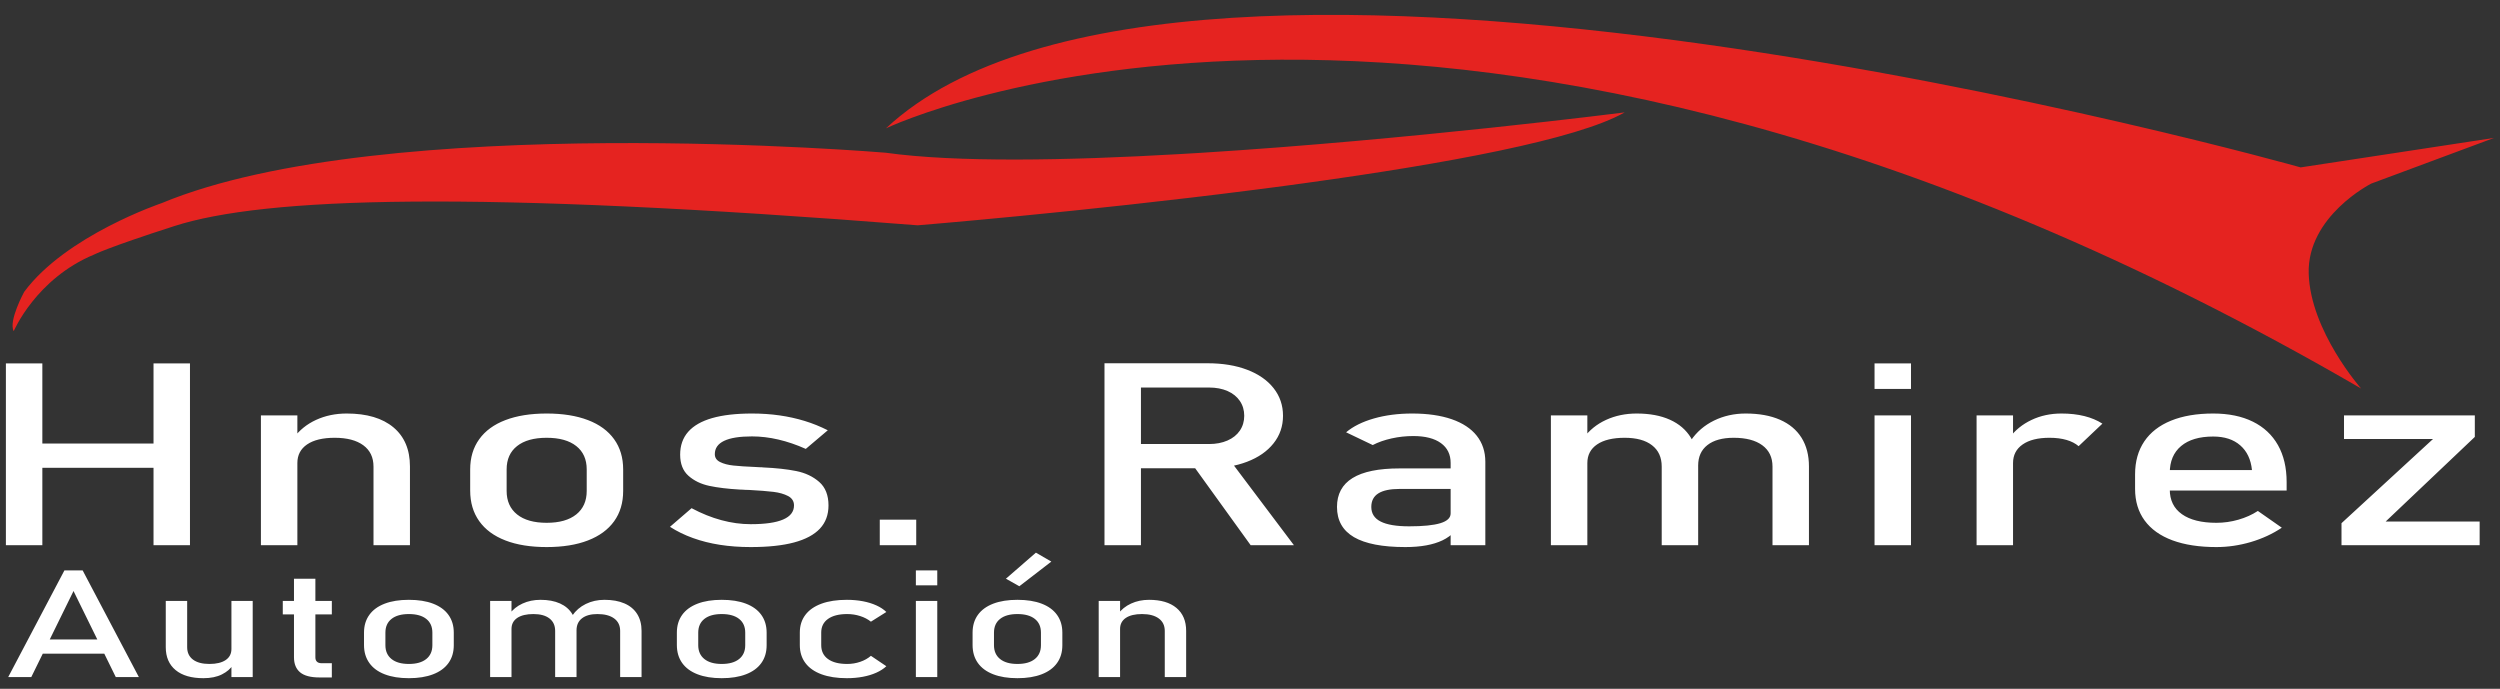 <svg xmlns="http://www.w3.org/2000/svg" xmlns:xlink="http://www.w3.org/1999/xlink" width="98px" height="27px" viewBox="0 0 98 27"><rect x="0" y="0" width="98" height="27" fill="#333333" stroke="none"/><title>ramirezlogo_v2</title><g id="P&#xE1;gina-1" stroke="none" stroke-width="1" fill="none" fill-rule="evenodd"><g id="ramirezlogo_v2" transform="translate(0.231, 0.582)" fill-rule="nonzero"><path d="M5.787,13.663 L7.216,13.663 L7.216,20.79 L5.787,20.79 L5.787,13.663 Z M-1.77635684e-15,13.663 L1.429,13.663 L1.429,20.79 L-1.77635684e-15,20.79 L-1.77635684e-15,13.663 L-1.77635684e-15,13.663 Z M0.89,16.805 L6.543,16.805 L6.543,17.756 L0.89,17.756 L0.89,16.805 Z M9.997,15.702 L11.426,15.702 L11.426,20.79 L9.997,20.79 L9.997,15.702 Z M14.41,17.707 C14.41,17.347 14.277,17.069 14.011,16.873 C13.745,16.677 13.371,16.579 12.89,16.579 C12.423,16.579 12.062,16.666 11.808,16.839 C11.553,17.012 11.426,17.256 11.426,17.569 L11.279,16.589 C11.503,16.282 11.796,16.045 12.158,15.878 C12.52,15.712 12.92,15.628 13.359,15.628 C14.149,15.628 14.759,15.809 15.191,16.17 C15.623,16.531 15.839,17.042 15.839,17.702 L15.839,20.79 L14.41,20.79 L14.41,17.707 Z M21.198,20.863 C20.568,20.863 20.028,20.777 19.58,20.603 C19.132,20.43 18.79,20.178 18.554,19.846 C18.318,19.515 18.2,19.115 18.2,18.648 L18.2,17.819 C18.2,17.359 18.318,16.964 18.554,16.636 C18.79,16.307 19.132,16.057 19.58,15.886 C20.028,15.714 20.568,15.628 21.198,15.628 C21.829,15.628 22.368,15.714 22.817,15.886 C23.265,16.057 23.607,16.307 23.843,16.636 C24.079,16.964 24.197,17.359 24.197,17.819 L24.197,18.662 C24.197,19.127 24.079,19.523 23.843,19.851 C23.607,20.18 23.265,20.43 22.817,20.603 C22.368,20.777 21.829,20.863 21.198,20.863 Z M21.198,19.912 C21.698,19.912 22.085,19.803 22.358,19.584 C22.631,19.365 22.768,19.058 22.768,18.662 L22.768,17.819 C22.768,17.424 22.631,17.118 22.358,16.903 C22.085,16.687 21.698,16.579 21.198,16.579 C20.699,16.579 20.312,16.687 20.039,16.903 C19.766,17.118 19.629,17.424 19.629,17.819 L19.629,18.662 C19.629,19.058 19.766,19.365 20.039,19.584 C20.312,19.803 20.699,19.912 21.198,19.912 Z M29.198,20.863 C28.769,20.863 28.366,20.834 27.99,20.775 C27.614,20.716 27.262,20.628 26.936,20.51 C26.609,20.393 26.307,20.246 26.032,20.069 L26.879,19.339 C27.272,19.548 27.662,19.705 28.049,19.809 C28.437,19.914 28.82,19.966 29.198,19.966 C29.764,19.966 30.187,19.905 30.47,19.782 C30.753,19.66 30.894,19.476 30.894,19.231 C30.894,19.068 30.817,18.945 30.663,18.863 C30.508,18.782 30.317,18.727 30.088,18.699 C29.859,18.671 29.537,18.646 29.121,18.623 C29.084,18.623 29.044,18.622 29.002,18.621 C28.96,18.619 28.921,18.617 28.883,18.613 C28.864,18.613 28.846,18.613 28.827,18.611 C28.808,18.609 28.79,18.609 28.771,18.609 C28.299,18.582 27.9,18.534 27.573,18.464 C27.246,18.394 26.974,18.262 26.757,18.069 C26.54,17.877 26.431,17.6 26.431,17.241 C26.431,16.882 26.536,16.583 26.746,16.344 C26.957,16.105 27.269,15.927 27.685,15.807 C28.101,15.688 28.622,15.628 29.247,15.628 C29.626,15.628 29.987,15.653 30.33,15.702 C30.673,15.751 31.001,15.824 31.314,15.92 C31.627,16.016 31.928,16.138 32.218,16.285 L31.356,17.015 C30.992,16.852 30.633,16.73 30.281,16.648 C29.928,16.566 29.584,16.525 29.247,16.525 C28.762,16.525 28.397,16.583 28.155,16.699 C27.912,16.815 27.79,16.989 27.79,17.221 C27.79,17.359 27.859,17.462 27.997,17.53 C28.135,17.599 28.309,17.645 28.519,17.667 C28.729,17.69 29.028,17.71 29.416,17.726 C29.444,17.73 29.473,17.731 29.503,17.731 C29.534,17.731 29.565,17.733 29.598,17.736 L29.64,17.736 C29.654,17.736 29.668,17.738 29.682,17.741 C30.191,17.764 30.624,17.811 30.981,17.883 C31.339,17.955 31.639,18.097 31.882,18.31 C32.124,18.522 32.246,18.829 32.246,19.231 C32.246,19.597 32.134,19.9 31.91,20.14 C31.685,20.38 31.348,20.561 30.897,20.682 C30.447,20.803 29.88,20.863 29.198,20.863 L29.198,20.863 Z M34.256,19.79 L35.685,19.79 L35.685,20.79 L34.256,20.79 Z M43.688,16.824 L47.163,16.824 C47.434,16.824 47.674,16.779 47.885,16.687 C48.095,16.596 48.257,16.466 48.372,16.297 C48.486,16.129 48.543,15.935 48.543,15.717 C48.543,15.498 48.486,15.304 48.372,15.136 C48.257,14.967 48.096,14.838 47.888,14.746 C47.68,14.655 47.439,14.609 47.163,14.609 L43.688,14.609 L43.688,13.658 L47.107,13.658 C47.696,13.658 48.213,13.743 48.659,13.913 C49.105,14.083 49.45,14.324 49.696,14.636 C49.941,14.948 50.063,15.308 50.063,15.717 C50.063,16.125 49.94,16.485 49.692,16.797 C49.445,17.109 49.098,17.35 48.652,17.52 C48.206,17.69 47.691,17.775 47.107,17.775 L43.688,17.775 L43.688,16.824 L43.688,16.824 Z M43.065,13.658 L44.494,13.658 L44.494,20.79 L43.065,20.79 L43.065,13.658 L43.065,13.658 Z M46.462,17.555 L47.885,17.329 L50.491,20.79 L48.795,20.79 L46.462,17.555 L46.462,17.555 Z M56.634,17.565 C56.634,17.231 56.507,16.972 56.253,16.788 C55.998,16.603 55.637,16.511 55.17,16.511 C54.881,16.511 54.597,16.542 54.319,16.604 C54.041,16.666 53.795,16.752 53.58,16.864 L52.536,16.364 C52.812,16.132 53.175,15.951 53.626,15.822 C54.076,15.693 54.577,15.628 55.128,15.628 C55.731,15.628 56.247,15.703 56.676,15.851 C57.106,16 57.433,16.216 57.657,16.498 C57.881,16.781 57.994,17.122 57.994,17.52 L57.994,20.79 L56.634,20.79 L56.634,17.565 L56.634,17.565 Z M54.855,20.863 C53.958,20.863 53.288,20.733 52.844,20.474 C52.401,20.214 52.179,19.819 52.179,19.29 C52.179,18.787 52.382,18.409 52.788,18.158 C53.195,17.906 53.809,17.78 54.631,17.78 L56.697,17.78 L56.796,18.584 L54.638,18.584 C54.264,18.584 53.985,18.642 53.801,18.758 C53.616,18.874 53.524,19.051 53.524,19.29 C53.524,19.548 53.646,19.739 53.892,19.863 C54.137,19.988 54.509,20.05 55.009,20.05 C55.556,20.05 55.963,20.009 56.232,19.927 C56.5,19.845 56.634,19.718 56.634,19.545 L56.782,20.26 C56.655,20.398 56.5,20.51 56.316,20.599 C56.131,20.687 55.917,20.753 55.675,20.797 C55.432,20.841 55.159,20.863 54.855,20.863 L54.855,20.863 Z M69.251,17.707 C69.251,17.347 69.118,17.069 68.852,16.873 C68.586,16.677 68.212,16.579 67.731,16.579 C67.287,16.579 66.944,16.674 66.701,16.864 C66.458,17.053 66.337,17.321 66.337,17.667 L66.05,16.687 C66.278,16.35 66.581,16.09 66.957,15.905 C67.333,15.721 67.747,15.628 68.2,15.628 C68.723,15.628 69.171,15.709 69.542,15.871 C69.913,16.033 70.196,16.269 70.39,16.579 C70.583,16.89 70.68,17.264 70.68,17.702 L70.68,20.79 L69.251,20.79 L69.251,17.707 L69.251,17.707 Z M60.564,15.702 L61.993,15.702 L61.993,20.79 L60.564,20.79 L60.564,15.702 Z M64.908,17.707 C64.908,17.347 64.782,17.069 64.529,16.873 C64.277,16.677 63.92,16.579 63.458,16.579 C62.991,16.579 62.63,16.666 62.375,16.839 C62.121,17.012 61.993,17.256 61.993,17.569 L61.846,16.589 C62.07,16.282 62.363,16.045 62.725,15.878 C63.087,15.712 63.488,15.628 63.927,15.628 C64.436,15.628 64.87,15.709 65.23,15.871 C65.59,16.033 65.864,16.269 66.053,16.579 C66.242,16.89 66.337,17.264 66.337,17.702 L66.337,20.79 L64.908,20.79 L64.908,17.707 L64.908,17.707 Z M73.251,13.663 L74.68,13.663 L74.68,14.663 L73.251,14.663 L73.251,13.663 Z M73.251,15.702 L74.68,15.702 L74.68,20.79 L73.251,20.79 L73.251,15.702 Z M77.251,15.702 L78.68,15.702 L78.68,20.79 L77.251,20.79 L77.251,15.702 Z M81.251,16.908 C81.125,16.8 80.966,16.718 80.775,16.663 C80.583,16.607 80.361,16.579 80.109,16.579 C79.656,16.579 79.305,16.667 79.055,16.842 C78.805,17.016 78.68,17.259 78.68,17.569 L78.533,16.589 C78.757,16.285 79.047,16.049 79.402,15.881 C79.757,15.712 80.149,15.628 80.579,15.628 C80.91,15.628 81.21,15.662 81.479,15.729 C81.747,15.796 81.982,15.895 82.183,16.025 L81.251,16.908 L81.251,16.908 Z M86.652,20.863 C85.979,20.863 85.405,20.775 84.929,20.599 C84.452,20.422 84.089,20.163 83.839,19.822 C83.589,19.48 83.464,19.068 83.464,18.584 L83.464,18.011 C83.464,17.507 83.585,17.078 83.825,16.721 C84.066,16.365 84.415,16.094 84.873,15.908 C85.33,15.722 85.881,15.628 86.526,15.628 C87.133,15.628 87.652,15.735 88.081,15.947 C88.511,16.159 88.839,16.467 89.066,16.868 C89.292,17.27 89.405,17.752 89.405,18.314 L89.405,18.648 L84.501,18.648 L84.501,17.844 L88.046,17.844 C88.004,17.429 87.851,17.106 87.587,16.876 C87.323,16.645 86.97,16.53 86.526,16.53 C85.984,16.53 85.565,16.654 85.268,16.903 C84.972,17.151 84.824,17.502 84.824,17.957 L84.824,18.604 C84.824,19.025 84.982,19.349 85.3,19.574 C85.618,19.8 86.068,19.912 86.652,19.912 C86.942,19.912 87.229,19.872 87.514,19.79 C87.799,19.708 88.053,19.594 88.277,19.447 L89.216,20.104 C88.857,20.345 88.453,20.532 88.004,20.665 C87.556,20.797 87.105,20.863 86.652,20.863 L86.652,20.863 Z M96.782,16.545 L93.286,19.863 L96.971,19.863 L96.971,20.79 L91.556,20.79 L91.556,19.927 L95.142,16.628 L91.654,16.628 L91.654,15.702 L96.782,15.702 L96.782,16.545 L96.782,16.545 Z M2.294,21.778 L3.009,21.778 L5.213,25.96 L4.308,25.96 L2.651,22.586 L0.995,25.96 L0.09,25.96 L2.294,21.778 Z M1.106,24.484 L4.251,24.484 L4.251,25.042 L1.106,25.042 L1.106,24.484 Z M8.841,22.974 L9.675,22.974 L9.675,25.96 L8.841,25.96 L8.841,22.974 Z M7.106,24.789 C7.106,24.998 7.182,25.16 7.334,25.274 C7.486,25.388 7.701,25.445 7.978,25.445 C8.252,25.445 8.464,25.394 8.615,25.292 C8.765,25.191 8.841,25.046 8.841,24.858 L8.898,25.482 C8.811,25.63 8.668,25.753 8.471,25.853 C8.274,25.953 8.031,26.003 7.743,26.003 C7.272,26.003 6.908,25.897 6.652,25.685 C6.396,25.473 6.267,25.174 6.267,24.789 L6.267,22.974 L7.106,22.974 L7.106,24.789 L7.106,24.789 Z M12.292,25.974 C11.947,25.974 11.694,25.907 11.534,25.774 C11.374,25.641 11.293,25.444 11.293,25.183 L11.293,22.105 L12.132,22.105 L12.132,25.189 C12.132,25.262 12.153,25.318 12.194,25.357 C12.235,25.396 12.295,25.416 12.375,25.416 L12.777,25.416 L12.777,25.974 L12.292,25.974 L12.292,25.974 Z M10.854,22.974 L12.777,22.974 L12.777,23.503 L10.854,23.503 L10.854,22.974 L10.854,22.974 Z M15.797,26.003 C15.427,26.003 15.111,25.952 14.848,25.85 C14.585,25.749 14.384,25.601 14.246,25.406 C14.107,25.211 14.038,24.977 14.038,24.703 L14.038,24.217 C14.038,23.946 14.107,23.715 14.246,23.522 C14.384,23.329 14.585,23.183 14.848,23.082 C15.111,22.981 15.427,22.931 15.797,22.931 C16.167,22.931 16.484,22.981 16.747,23.082 C17.01,23.183 17.211,23.329 17.349,23.522 C17.488,23.715 17.557,23.946 17.557,24.217 L17.557,24.711 C17.557,24.984 17.488,25.216 17.349,25.409 C17.211,25.602 17.01,25.749 16.747,25.85 C16.484,25.952 16.167,26.003 15.797,26.003 Z M15.797,25.445 C16.091,25.445 16.317,25.381 16.478,25.252 C16.638,25.124 16.718,24.943 16.718,24.711 L16.718,24.217 C16.718,23.985 16.638,23.805 16.478,23.679 C16.317,23.552 16.091,23.489 15.797,23.489 C15.504,23.489 15.277,23.552 15.117,23.679 C14.957,23.805 14.877,23.985 14.877,24.217 L14.877,24.711 C14.877,24.943 14.957,25.124 15.117,25.252 C15.277,25.381 15.504,25.445 15.797,25.445 Z M24.079,24.15 C24.079,23.94 24.001,23.777 23.845,23.662 C23.689,23.547 23.47,23.489 23.187,23.489 C22.927,23.489 22.726,23.545 22.583,23.656 C22.44,23.767 22.369,23.924 22.369,24.127 L22.201,23.552 C22.335,23.355 22.512,23.202 22.733,23.093 C22.954,22.985 23.197,22.931 23.463,22.931 C23.77,22.931 24.032,22.978 24.25,23.073 C24.468,23.168 24.634,23.307 24.747,23.489 C24.861,23.671 24.918,23.891 24.918,24.148 L24.918,25.96 L24.079,25.96 L24.079,24.15 L24.079,24.15 Z M18.982,22.974 L19.82,22.974 L19.82,25.96 L18.982,25.96 L18.982,22.974 Z M21.531,24.15 C21.531,23.94 21.457,23.777 21.309,23.662 C21.161,23.547 20.951,23.489 20.68,23.489 C20.406,23.489 20.194,23.54 20.044,23.641 C19.895,23.743 19.82,23.886 19.82,24.07 L19.734,23.495 C19.866,23.314 20.038,23.175 20.25,23.078 C20.462,22.98 20.697,22.931 20.955,22.931 C21.254,22.931 21.509,22.978 21.72,23.073 C21.931,23.168 22.092,23.307 22.203,23.489 C22.314,23.671 22.369,23.891 22.369,24.148 L22.369,25.96 L21.531,25.96 L21.531,24.15 L21.531,24.15 Z M28.061,26.003 C27.691,26.003 27.375,25.952 27.112,25.85 C26.849,25.749 26.648,25.601 26.509,25.406 C26.371,25.211 26.302,24.977 26.302,24.703 L26.302,24.217 C26.302,23.946 26.371,23.715 26.509,23.522 C26.648,23.329 26.849,23.183 27.112,23.082 C27.375,22.981 27.691,22.931 28.061,22.931 C28.431,22.931 28.748,22.981 29.011,23.082 C29.274,23.183 29.475,23.329 29.613,23.522 C29.752,23.715 29.821,23.946 29.821,24.217 L29.821,24.711 C29.821,24.984 29.752,25.216 29.613,25.409 C29.475,25.602 29.274,25.749 29.011,25.85 C28.748,25.952 28.431,26.003 28.061,26.003 Z M28.061,25.445 C28.354,25.445 28.581,25.381 28.742,25.252 C28.902,25.124 28.982,24.943 28.982,24.711 L28.982,24.217 C28.982,23.985 28.902,23.805 28.742,23.679 C28.581,23.552 28.354,23.489 28.061,23.489 C27.768,23.489 27.541,23.552 27.381,23.679 C27.221,23.805 27.14,23.985 27.14,24.217 L27.14,24.711 C27.14,24.943 27.221,25.124 27.381,25.252 C27.541,25.381 27.768,25.445 28.061,25.445 Z M32.968,26.003 C32.579,26.003 32.247,25.952 31.971,25.85 C31.696,25.749 31.485,25.601 31.34,25.407 C31.195,25.214 31.122,24.98 31.122,24.706 L31.122,24.214 C31.122,23.943 31.195,23.712 31.34,23.521 C31.485,23.329 31.696,23.183 31.971,23.082 C32.247,22.981 32.579,22.931 32.968,22.931 C33.19,22.931 33.399,22.95 33.595,22.987 C33.791,23.024 33.967,23.079 34.123,23.15 C34.279,23.22 34.41,23.307 34.514,23.408 L33.909,23.788 C33.789,23.692 33.648,23.618 33.486,23.567 C33.324,23.515 33.156,23.489 32.98,23.489 C32.657,23.489 32.406,23.552 32.228,23.679 C32.05,23.805 31.961,23.984 31.961,24.214 L31.961,24.706 C31.961,24.942 32.049,25.124 32.226,25.252 C32.403,25.381 32.654,25.445 32.98,25.445 C33.159,25.445 33.328,25.417 33.49,25.361 C33.652,25.306 33.792,25.227 33.909,25.126 L34.514,25.534 C34.407,25.634 34.275,25.718 34.119,25.788 C33.963,25.858 33.787,25.912 33.591,25.948 C33.395,25.985 33.187,26.003 32.968,26.003 L32.968,26.003 Z M35.671,21.778 L36.51,21.778 L36.51,22.364 L35.671,22.364 L35.671,21.778 Z M35.671,22.974 L36.51,22.974 L36.51,25.96 L35.671,25.96 L35.671,22.974 Z M39.653,26.003 C39.283,26.003 38.967,25.952 38.704,25.85 C38.441,25.749 38.24,25.601 38.101,25.406 C37.963,25.211 37.894,24.977 37.894,24.703 L37.894,24.217 C37.894,23.946 37.963,23.715 38.101,23.522 C38.24,23.329 38.441,23.183 38.704,23.082 C38.967,22.981 39.283,22.931 39.653,22.931 C40.023,22.931 40.34,22.981 40.603,23.082 C40.866,23.183 41.067,23.329 41.205,23.522 C41.344,23.715 41.413,23.946 41.413,24.217 L41.413,24.711 C41.413,24.984 41.344,25.216 41.205,25.409 C41.067,25.602 40.866,25.749 40.603,25.85 C40.34,25.952 40.023,26.003 39.653,26.003 Z M39.653,25.445 C39.947,25.445 40.173,25.381 40.334,25.252 C40.494,25.124 40.574,24.943 40.574,24.711 L40.574,24.217 C40.574,23.985 40.494,23.805 40.334,23.679 C40.173,23.552 39.947,23.489 39.653,23.489 C39.36,23.489 39.133,23.552 38.973,23.679 C38.813,23.805 38.733,23.985 38.733,24.217 L38.733,24.711 C38.733,24.943 38.813,25.124 38.973,25.252 C39.133,25.381 39.36,25.445 39.653,25.445 Z M39.201,22.103 L40.377,21.082 L40.981,21.432 L39.727,22.399 L39.201,22.103 Z M42.838,22.974 L43.676,22.974 L43.676,25.96 L42.838,25.96 L42.838,22.974 Z M45.428,24.15 C45.428,23.94 45.349,23.777 45.193,23.662 C45.037,23.547 44.818,23.489 44.536,23.489 C44.261,23.489 44.05,23.54 43.9,23.641 C43.751,23.743 43.676,23.886 43.676,24.07 L43.59,23.495 C43.722,23.314 43.894,23.175 44.106,23.078 C44.318,22.98 44.553,22.931 44.811,22.931 C45.274,22.931 45.633,23.037 45.886,23.249 C46.139,23.461 46.266,23.76 46.266,24.148 L46.266,25.96 L45.428,25.96 L45.428,24.15 Z" id="Forma-combinada" fill="#FFFFFF"></path><path d="M34.498,4.449 C46.111,-6.387 89.954,5.98 89.954,5.98 L93.443,5.448 L97.538,4.824 L92.719,6.616 C92.719,6.616 90.206,7.888 90.27,10.141 C90.334,12.393 92.324,14.648 92.324,14.648 C56.538,-6.127 34.498,4.449 34.498,4.449 Z M63.455,3.824 C61.592,4.889 56.384,5.842 50.979,6.588 L50.168,6.699 C50.032,6.717 49.897,6.735 49.761,6.753 L48.949,6.858 C42.193,7.725 35.742,8.25 35.742,8.25 C18.254,6.866 10.134,7.147 6.606,8.279 C3.988,9.12 3.459,9.396 3.459,9.396 C1.174,10.345 0.307,12.4 0.307,12.4 C0.091,12.005 0.717,10.859 0.717,10.859 C2.353,8.646 6.105,7.381 6.105,7.381 C14.861,3.745 34.491,5.405 34.491,5.405 C37.229,5.789 41.553,5.716 46.034,5.457 L46.826,5.41 C55.021,4.9 63.455,3.824 63.455,3.824 Z" id="Forma-combinada" fill="#E52320"></path></g></g></svg>